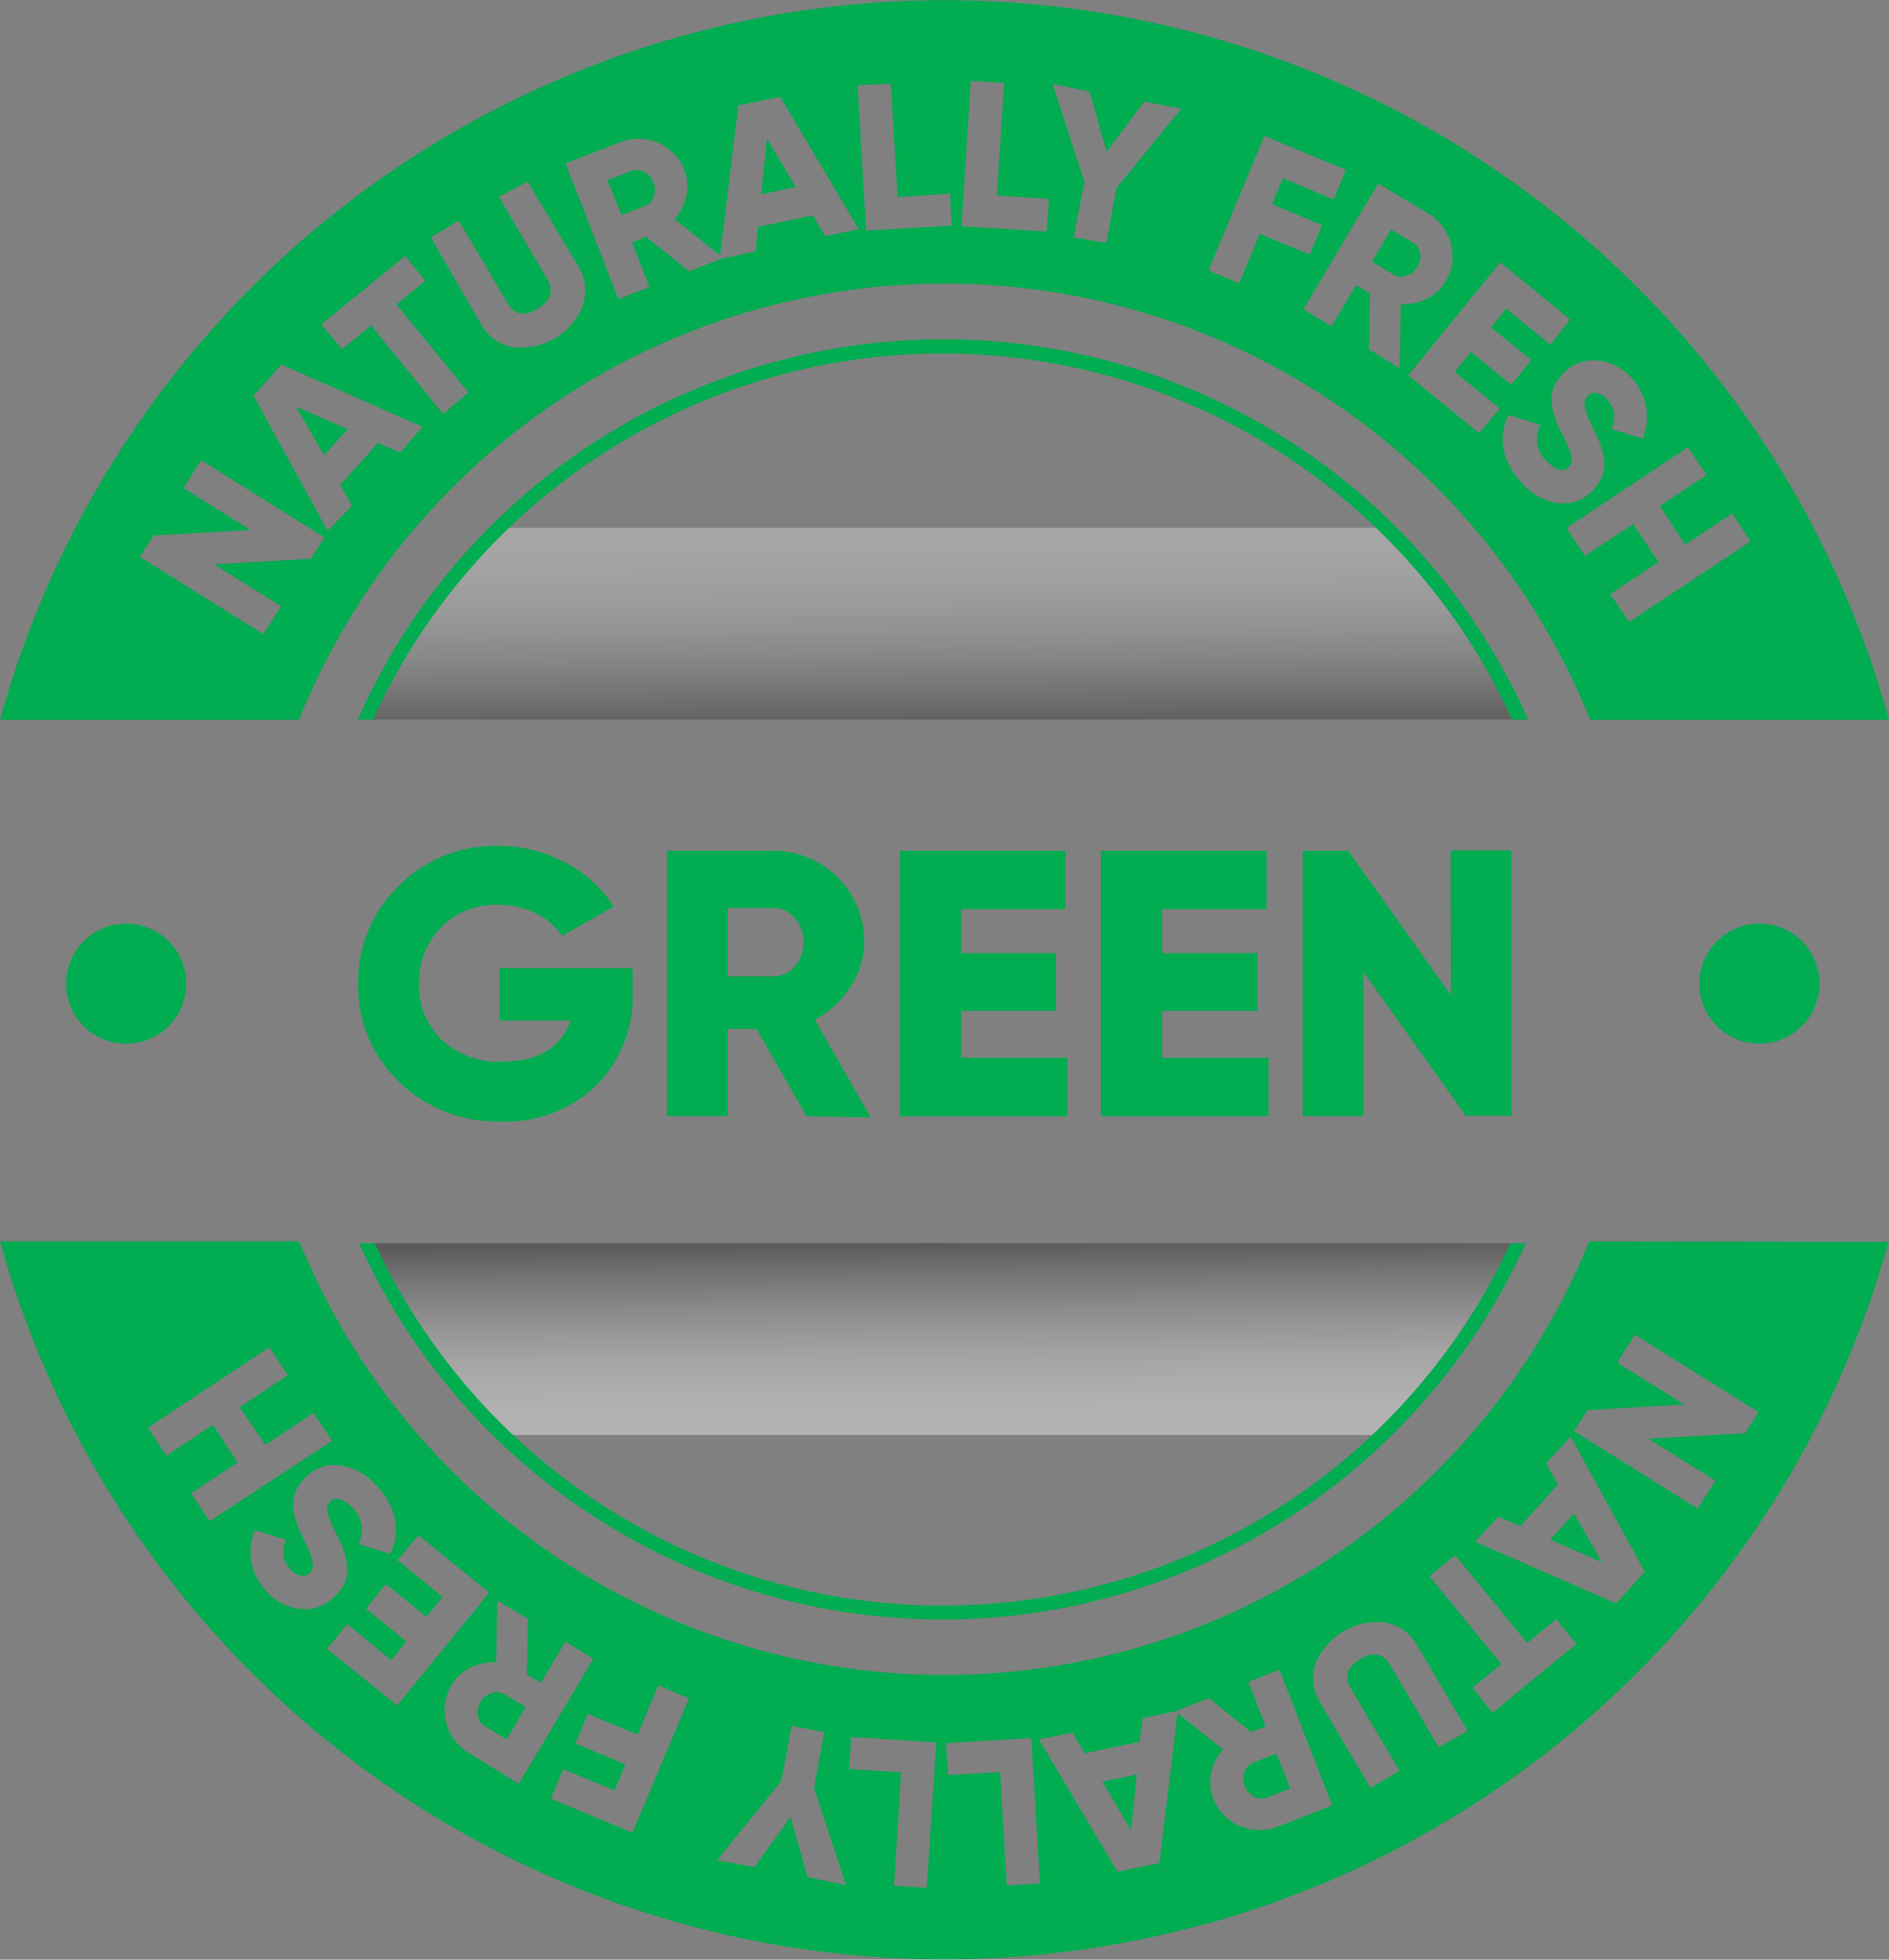 <svg xmlns="http://www.w3.org/2000/svg" xmlns:xlink="http://www.w3.org/1999/xlink" id="Layer_1" data-name="Layer 1" viewBox="0 0 135.23 140.29"><rect x="0" y="0" width="135.23" height="140.29" fill="#808080" stroke="none"/><defs><style>.cls-1{opacity:0.4;fill:url(#linear-gradient);}.cls-1,.cls-2{isolation:isolate;}.cls-2{opacity:0.3;fill:url(#linear-gradient-2);}.cls-3{fill:#02ac51;}</style><linearGradient id="linear-gradient" x1="-594.61" y1="3530.91" x2="-594.49" y2="3544.48" gradientTransform="translate(662.4 -3441.93)" gradientUnits="userSpaceOnUse"><stop offset="0" stop-color="#231f20"></stop><stop offset="0.04" stop-color="#353132"></stop><stop offset="0.18" stop-color="#6a6768"></stop><stop offset="0.33" stop-color="#989696"></stop><stop offset="0.47" stop-color="#bdbcbc"></stop><stop offset="0.6" stop-color="#dad9d9"></stop><stop offset="0.74" stop-color="#eee"></stop><stop offset="0.87" stop-color="#fbfbfb"></stop><stop offset="1" stop-color="#fff"></stop></linearGradient><linearGradient id="linear-gradient-2" x1="-594.94" y1="3479.79" x2="-594.82" y2="3493.35" gradientTransform="translate(662.4 -3441.93)" gradientUnits="userSpaceOnUse"><stop offset="0" stop-color="#fff"></stop><stop offset="0.13" stop-color="#fbfbfb"></stop><stop offset="0.26" stop-color="#eee"></stop><stop offset="0.4" stop-color="#dad9d9"></stop><stop offset="0.54" stop-color="#bdbcbc"></stop><stop offset="0.68" stop-color="#989696"></stop><stop offset="0.82" stop-color="#6a6768"></stop><stop offset="0.96" stop-color="#353132"></stop><stop offset="1" stop-color="#231f20"></stop></linearGradient></defs><title>Badge_green-in-the-middle-bottle</title><path class="cls-1" d="M108.88,89a45.29,45.29,0,0,1-9.65,13.73H36.47A45.34,45.34,0,0,1,26.7,89Z" transform="translate(0 0)"></path><path class="cls-2" d="M108.7,51.52H26.46a45.3,45.3,0,0,1,9.65-13.73H99A45.3,45.3,0,0,1,108.7,51.52Z" transform="translate(0 0)"></path><path class="cls-3" d="M26.7,51.52a44.82,44.82,0,0,1,81.55,0h1.15A45.82,45.82,0,0,0,48.93,28.23h-.05A45.82,45.82,0,0,0,25.6,51.52Z" transform="translate(0 0)"></path><path class="cls-3" d="M108.13,89a44.82,44.82,0,0,1-59.52,21.78h0A44.82,44.82,0,0,1,26.83,89H25.7a45.82,45.82,0,0,0,60.63,22.87h0A45.82,45.82,0,0,0,109.23,89Z" transform="translate(0 0)"></path><circle class="cls-3" cx="9.03" cy="70.42" r="4.3"></circle><circle class="cls-3" cx="125.95" cy="70.42" r="4.3"></circle><path class="cls-3" d="M45.29,69.31v1.63a9,9,0,0,1-2.65,6.81,9.32,9.32,0,0,1-6.73,2.54,10.09,10.09,0,0,1-7.35-2.85,9.42,9.42,0,0,1-2.92-7,9.55,9.55,0,0,1,2.89-7,9.65,9.65,0,0,1,7.08-2.88,10.11,10.11,0,0,1,4.88,1.2,9,9,0,0,1,3.44,3.15L40.24,67a4.6,4.6,0,0,0-1.86-1.6,6.09,6.09,0,0,0-2.79-.62,5.41,5.41,0,0,0-4,1.6A5.58,5.58,0,0,0,30,70.45a5.34,5.34,0,0,0,1.63,4A6,6,0,0,0,36,76q3.78,0,4.86-2.94h-5.1V69.31Z" transform="translate(0 0)"></path><path class="cls-3" d="M57.74,79.91l-3.59-6.25H52.09v6.25H47.74v-19h7.61a6.49,6.49,0,0,1,6.52,6.46s0,0,0,.06a5.78,5.78,0,0,1-1,3.22A6.6,6.6,0,0,1,58.33,73l4,7ZM52.09,65V69.9h3.26a2,2,0,0,0,1.54-.71,2.69,2.69,0,0,0,0-3.48,2,2,0,0,0-1.54-.7Z" transform="translate(0 0)"></path><path class="cls-3" d="M68.8,75.72h7.61v4.19h-12v-19H76.27v4.18H68.8v3.15h6.79v4.13H68.8Z" transform="translate(0 0)"></path><path class="cls-3" d="M83.2,75.72h7.61v4.19h-12v-19H90.67v4.18H83.2v3.15H90v4.13H83.2Z" transform="translate(0 0)"></path><path class="cls-3" d="M103.85,60.88h4.35v19h-3.26L97.6,69.58V79.91H93.26v-19h3.26l7.34,10.33Z" transform="translate(0 0)"></path><path class="cls-3" d="M101.12,17.35l-1.53-.92-1.38,2.3,1.53.92a1.09,1.09,0,0,0,.92.1,1.47,1.47,0,0,0,1-1.64A1.1,1.1,0,0,0,101.12,17.35Z" transform="translate(0 0)"></path><path class="cls-3" d="M46.08,12.31a1.1,1.1,0,0,0-.92-.06l-1.67.65,1,2.5,1.67-.65a1.1,1.1,0,0,0,.64-.67,1.48,1.48,0,0,0-.69-1.78Z" transform="translate(0 0)"></path><path class="cls-3" d="M49,2.53a70.14,70.14,0,0,0-49,49H21.4l.34-.81a49.81,49.81,0,0,1,91.76,0l.33.81h21.4A70.14,70.14,0,0,0,49,2.53ZM22.25,40l-6.93.4,4.8,3-1.27,2L10,39.86l1-1.52,6.93-.4-4.8-3,1.26-2,8.84,5.54Zm6.4-7.6-1.59-.69-2.71,3,.86,1.49L23.45,38l-5.3-9.66,2-2.24,10.1,4.46Zm3.07-2.76-5.15-6.34L24.49,25,23,23.23l6-4.91,1.45,1.78-2.07,1.7,5.15,6.29Zm10-7.73a4.79,4.79,0,0,1-5,2.94,3.25,3.25,0,0,1-2.3-1.67L30.84,17l2-1.21,3.48,5.9q.74,1.26,2.15.43T39.19,20l-3.48-5.9L37.77,13l3.59,6a3.25,3.25,0,0,1,.35,2.86Zm17.35-5-.88-1.49-3.93.82L54.09,18l-2.37.5h0l-2.39.93-3.08-2.48-1,.41,1.24,3.19-2.22.87-3.78-9.72,3.89-1.51a3.56,3.56,0,0,1,4.63,2h0A3.16,3.16,0,0,1,49.13,14a3.63,3.63,0,0,1-.84,1.68l3.26,2.6,1.3-10.73,3-.62,5.62,9.47ZM62,16.51,61.39,6.1,63.77,6l.48,8.12L68,13.86l.14,2.29Zm12.93.07-6.1-.39.67-10.4,2.38.15L71.36,14l3.72.24Zm5-3.13-.73,3.94L76.86,17,77.63,13,75.35,6,78,6.56l1.22,4.3L81.9,7.28l2.67.49Zm8.78,6.83-2.2-.92,4-9.63,5.84,2.43-.88,2.12-3.64-1.52-.77,1.86,3.58,1.49-.88,2.12-3.58-1.49Zm11.48,6.09L98,25l.07-4-1-.58-1.76,2.94-2-1.22,5.35-9,3.58,2.14a3.56,3.56,0,0,1,1.24,4.88v0a3.17,3.17,0,0,1-1.36,1.24,3.62,3.62,0,0,1-1.84.37Zm5.7,4.64-5.08-4.14,6.59-8.09,5,4.09L111,24.68l-3.18-2.59-1.09,1.34,2.89,2.35-1.43,1.76-2.89-2.35-1.17,1.43,3.23,2.63Zm5.55,5a4.35,4.35,0,0,1-2.53-1.48,4.78,4.78,0,0,1-1.29-2.43,3.78,3.78,0,0,1,.38-2.39l2.27.7a2.21,2.21,0,0,0,.42,2.59q1,1,1.58.47a.81.81,0,0,0,.22-.82,8.43,8.43,0,0,0-.71-1.66,7.58,7.58,0,0,1-.48-1.12,4.73,4.73,0,0,1-.22-1.1,2.35,2.35,0,0,1,.19-1.15,3.08,3.08,0,0,1,.76-1,2.86,2.86,0,0,1,2.4-.8A3.73,3.73,0,0,1,116.74,27a4.25,4.25,0,0,1,1.09,2.07,4.14,4.14,0,0,1-.24,2.33l-2.23-.68a2.33,2.33,0,0,0,.19-1.13,1.84,1.84,0,0,0-.52-1,1.3,1.3,0,0,0-.73-.45.69.69,0,0,0-.61.16.83.83,0,0,0-.25.72,5.23,5.23,0,0,0,.56,1.54l.43.92a6.78,6.78,0,0,1,.3.91,2.85,2.85,0,0,1,.12,1,3,3,0,0,1-.26.91,2.88,2.88,0,0,1-.69.93,2.84,2.84,0,0,1-2.45.77Zm3.83,6.52,3.45-2.29-1.81-2.73-3.45,2.29-1.32-2,8.7-5.79,1.32,2-3.33,2.21L120.64,39,124,36.76l1.32,2-8.69,5.76Z" transform="translate(0 0)"></path><polygon class="cls-3" points="24.9 30.73 21.19 29.11 23.19 32.59 24.9 30.73"></polygon><polygon class="cls-3" points="54.49 13.91 56.97 13.39 54.9 9.91 54.49 13.91"></polygon><path class="cls-3" d="M89.74,126.18a1.1,1.1,0,0,0-.65.67,1.48,1.48,0,0,0,.69,1.78,1.1,1.1,0,0,0,.92.06l1.67-.65-1-2.5Z" transform="translate(0 0)"></path><polygon class="cls-3" points="80.97 131.03 81.38 127.03 78.91 127.55 80.97 131.03"></polygon><polygon class="cls-3" points="114.68 111.84 112.68 108.35 110.97 110.22 114.68 111.84"></polygon><path class="cls-3" d="M113.77,88.87l-.27.65a49.86,49.86,0,0,1-91.8,0l-.3-.65H0a70.14,70.14,0,0,0,86.33,48.85h.06A70.14,70.14,0,0,0,135.2,88.9ZM15,108.9l-1.32-2L17,104.7,15.24,102l-3.33,2.21-1.32-2,8.69-5.76,1.32,2-3.45,2.29L19,103.44l3.45-2.29,1.32,2Zm6.41,6.27a3.73,3.73,0,0,1-2.31-1.23,4.23,4.23,0,0,1-1.1-2.07,4.15,4.15,0,0,1,.24-2.33l2.23.68a2.31,2.31,0,0,0-.19,1.13,1.81,1.81,0,0,0,.52,1,1.3,1.3,0,0,0,.73.45.69.69,0,0,0,.61-.16.83.83,0,0,0,.25-.72,5.21,5.21,0,0,0-.56-1.54l-.43-.92a7,7,0,0,1-.3-.91,2.85,2.85,0,0,1-.12-1,3,3,0,0,1,.26-.91,2.88,2.88,0,0,1,.69-.93,2.84,2.84,0,0,1,2.45-.8A4.35,4.35,0,0,1,27,106.42a4.78,4.78,0,0,1,1.29,2.43,3.76,3.76,0,0,1-.36,2.39l-2.27-.7a2.21,2.21,0,0,0-.42-2.59q-1-1-1.58-.47a.8.8,0,0,0-.22.82,8.36,8.36,0,0,0,.71,1.66,7.6,7.6,0,0,1,.48,1.12,4.83,4.83,0,0,1,.22,1.11,2.36,2.36,0,0,1-.19,1.15,3.09,3.09,0,0,1-.76,1,2.86,2.86,0,0,1-2.45.83Zm2,2.87,1.45-1.78L28,118.85l1.09-1.34-2.89-2.35,1.43-1.76,2.89,2.35,1.17-1.43-3.23-2.63,1.5-1.78,5.06,4.1-6.59,8.09Zm10.16,7.46a3.56,3.56,0,0,1-1.24-4.88v0a3.17,3.17,0,0,1,1.36-1.24,3.62,3.62,0,0,1,1.84-.37l.06-4.43,2.2,1.31-.07,4,1,.58,1.76-2.94,2,1.22-5.35,8.95Zm11.7,5.7-5.84-2.43.88-2.12L44,128.17l.77-1.86-3.58-1.49.88-2.12,3.58,1.49,1.47-3.53,2.2.92Zm12.55,3.18-1.22-4.3L54,133.66l-2.67-.49,4.61-5.68.73-3.94L59,124,58.27,128l2.28,6.95Zm8.52.77L64,135l.51-8.12-3.72-.24.14-2.29,6.1.39Zm5.73-.17-.48-8.12-3.72.22-.14-2.29,6.1-.36.62,10.41Zm19.42-4.22a3.56,3.56,0,0,1-4.63-2h0a3.18,3.18,0,0,1-.15-1.84,3.62,3.62,0,0,1,.84-1.68l-3.26-2.6L83,133.38,80,134l-5.62-9.47,2.39-.5.88,1.49,3.93-.83L81.8,123l2.37-.5h0l2.39-.93,3,2.43,1.05-.41-1.24-3.19,2.22-.87,3.78,9.72ZM103,125.1l-3.48-5.9q-.74-1.26-2.15-.42t-.67,2.09l3.48,5.9L98.11,128l-3.59-6.08a3.26,3.26,0,0,1-.35-2.82,4.8,4.8,0,0,1,5-2.94,3.25,3.25,0,0,1,2.3,1.67l3.59,6.08Zm3.86-2.49-1.45-1.78,2.07-1.7-5.15-6.29,1.84-1.51,5.15,6.29,2.08-1.7,1.45,1.77Zm8.83-7.82-10.09-4.42,1.65-1.8,1.58.69,2.71-3-.86-1.49,1.76-1.92,5.3,9.66ZM122.8,106l-1.27,2-8.84-5.54.95-1.51,6.93-.4-4.8-3,1.27-2,8.84,5.54-.95,1.51L118,103Z" transform="translate(0 0)"></path><path class="cls-3" d="M35.21,121.19a1.47,1.47,0,0,0-1,1.64,1.09,1.09,0,0,0,.52.76l1.53.92,1.38-2.3-1.53-.92A1.1,1.1,0,0,0,35.21,121.19Z" transform="translate(0 0)"></path></svg>